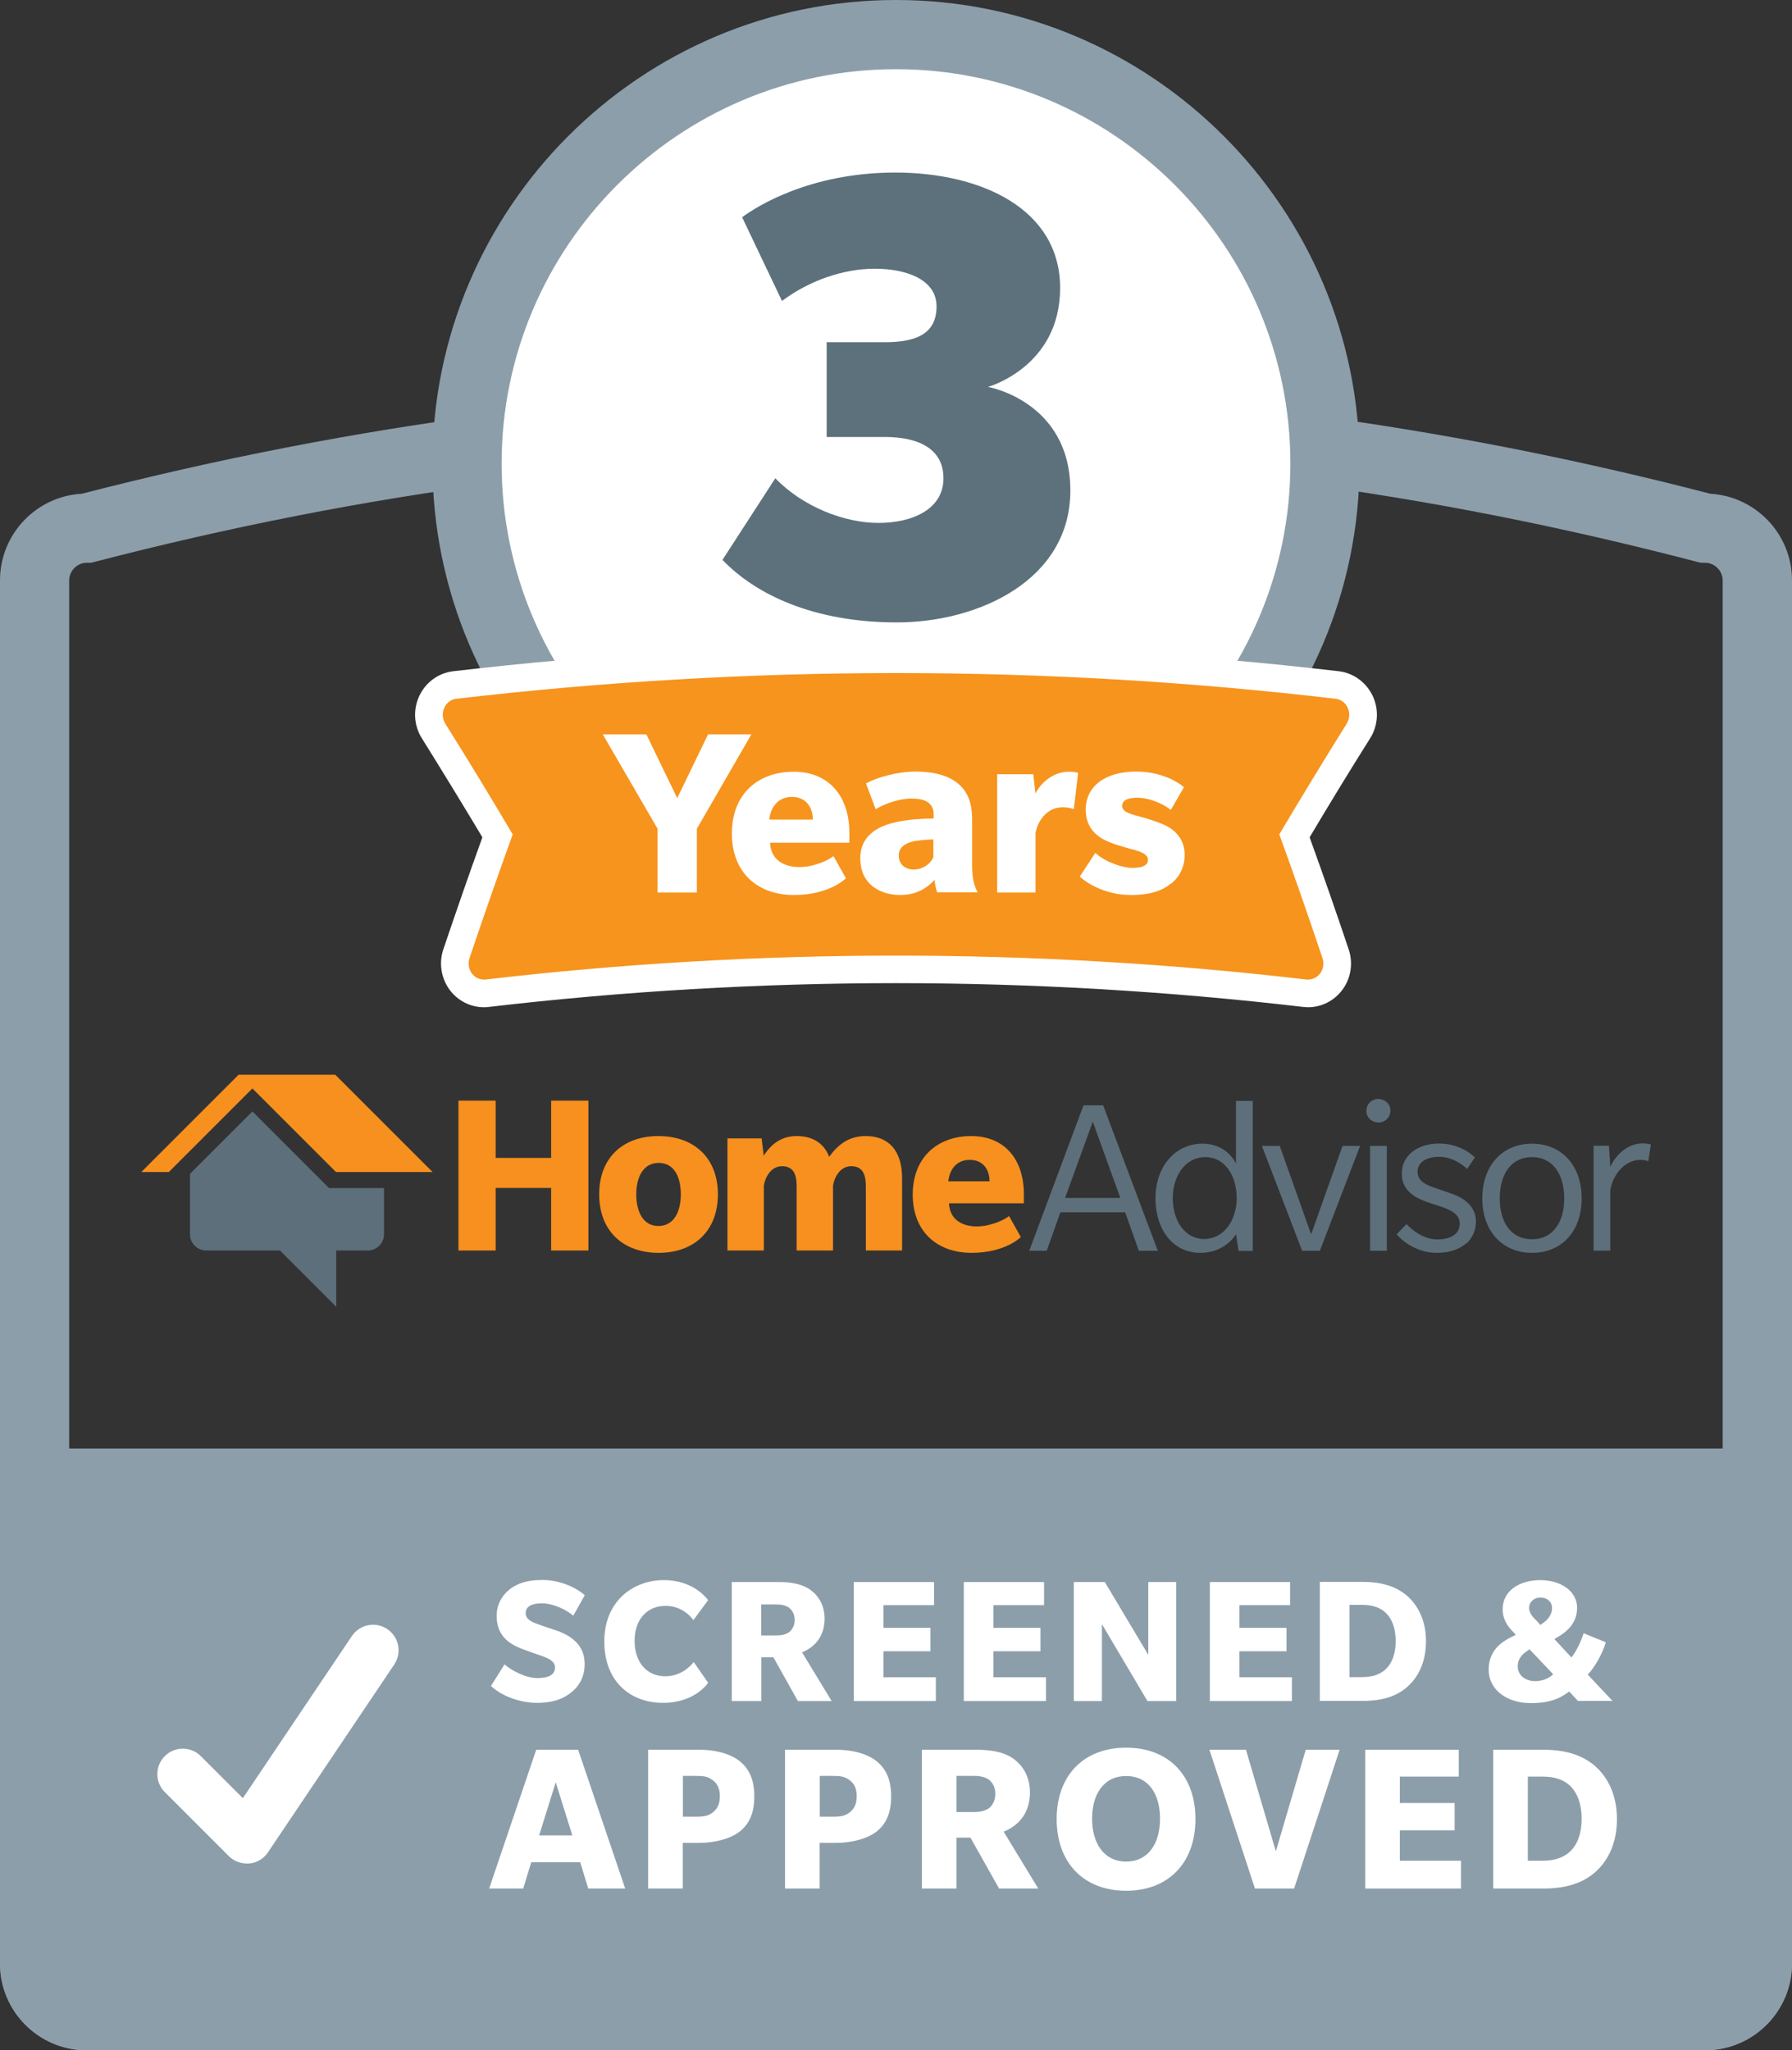<?xml version="1.0" encoding="UTF-8"?> <svg xmlns="http://www.w3.org/2000/svg" id="_3_Years" viewBox="0 0 129.5 148.17"><rect x="0" y="0" width="129.5" height="148.17" fill="#333333" stroke="none"/><defs><style>.cls-1{fill:#5d6f7a;}.cls-1,.cls-2,.cls-3,.cls-4,.cls-5,.cls-6{stroke-width:0px;}.cls-2{fill:#5c717c;}.cls-3{fill:#8c9eaa;}.cls-4{fill:#fff;}.cls-5{fill:#f7901e;}.cls-6{fill:#f7941d;}</style></defs><path class="cls-3" d="m123.23,148.17H6.27c-3.46,0-6.27-2.81-6.27-6.27V41.94c0-3.34,2.62-6.08,5.92-6.26,19.75-5.09,39.58-7.68,58.94-7.68s39.11,2.58,58.73,7.68c3.29.19,5.91,2.92,5.91,6.26v99.95c0,3.46-2.81,6.27-6.27,6.27ZM6.27,40.67c-.69,0-1.27.58-1.27,1.27v99.95c0,.69.58,1.27,1.27,1.27h116.95c.69,0,1.27-.58,1.27-1.27V41.94c0-.69-.58-1.27-1.27-1.27h-.32l-.31-.08c-19.56-5.1-38.45-7.59-57.74-7.59s-38.52,2.55-57.96,7.59l-.31.08h-.32Z"></path><path class="cls-3" d="m123.23,145.67H6.27c-2.08,0-3.77-1.7-3.77-3.77v-34.72h124.5v34.72c0,2.08-1.7,3.77-3.77,3.77Z"></path><path class="cls-3" d="m123.23,148.17H6.27c-3.46,0-6.27-2.81-6.27-6.27v-37.22h129.5v37.22c0,3.46-2.81,6.27-6.27,6.27ZM5,109.67v32.22c0,.69.58,1.27,1.27,1.27h116.95c.69,0,1.27-.58,1.27-1.27v-32.22H5Z"></path><circle class="cls-4" cx="64.75" cy="33.5" r="31"></circle><path class="cls-3" d="m64.75,67c-18.47,0-33.5-15.03-33.5-33.5S46.28,0,64.75,0s33.5,15.03,33.5,33.5-15.03,33.5-33.5,33.5Zm0-62c-15.71,0-28.5,12.79-28.5,28.5s12.79,28.5,28.5,28.5,28.5-12.79,28.5-28.5-12.79-28.5-28.5-28.5Z"></path><path class="cls-5" d="m39.83,90.37v-4.52h-4.01v4.52h-2.69v-10.83h2.69v4.14h4.01v-4.14h2.69v10.83h-2.69Z"></path><path class="cls-5" d="m47.6,90.54c-2.58,0-4.3-1.59-4.3-4.23s1.72-4.21,4.28-4.21,4.3,1.57,4.3,4.21-1.72,4.23-4.28,4.23Zm0-6.5c-1.11,0-1.62,1.02-1.62,2.27s.49,2.29,1.6,2.29,1.62-1.02,1.62-2.29-.49-2.27-1.6-2.27Z"></path><path class="cls-5" d="m62.57,90.37v-4.64c0-.85-.22-1.45-1.06-1.45s-1.23.87-1.31,1.4v4.69h-2.63v-4.64c0-.85-.22-1.45-1.06-1.45s-1.23.87-1.31,1.4v4.69h-2.63v-8.1h2.47l.15,1.25c.56-.87,1.3-1.42,2.39-1.42s1.96.48,2.34,1.5c.65-.89,1.42-1.5,2.64-1.5,1.67,0,2.63,1.06,2.63,3.05v5.22h-2.63Z"></path><path class="cls-5" d="m68.58,86.96c.05,1.19.97,1.67,2,1.67s2.01-.48,2.34-.75l.85,1.52s-1.11,1.14-3.56,1.14-4.25-1.5-4.25-4.21,1.81-4.23,4.23-4.23,3.8,1.71,3.8,4.18v.68h-5.41Zm1.5-3.14c-.99,0-1.47.75-1.55,1.55h2.98c0-.84-.46-1.55-1.43-1.55Z"></path><path class="cls-1" d="m82.3,90.39l-.99-2.78h-4.68l-.99,2.78h-1.26l3.92-10.51h1.42l3.95,10.51h-1.37Zm-3.33-9.33l-2,5.51h3.99l-1.99-5.51Z"></path><path class="cls-1" d="m89.5,90.39l-.18-1.21s-.73,1.36-2.58,1.36c-1.99,0-3.24-1.69-3.24-3.95s1.41-3.94,3.39-3.94c1.7,0,2.35,1.26,2.43,1.44v-4.53h1.21v10.84h-1.03Zm-2.4-6.77c-1.42,0-2.35,1.34-2.35,2.96s.86,2.96,2.27,2.96,2.35-1.34,2.35-2.96-.86-2.96-2.27-2.96Z"></path><path class="cls-1" d="m95.37,90.39h-1.27l-2.91-7.58h1.29l2.27,6.39,2.27-6.39h1.27l-2.91,7.58Z"></path><path class="cls-1" d="m99.62,81.12c-.48,0-.88-.36-.88-.84s.38-.86.86-.86.88.36.88.84-.38.86-.86.86Zm-.61,9.27v-7.58h1.21v7.58h-1.21Z"></path><path class="cls-1" d="m105.97,89.84c-.45.4-1.14.7-2.13.7-1.59,0-2.65-1.01-2.91-1.34l.71-.74c.4.45,1.26,1.11,2.23,1.11s1.62-.4,1.62-1.14-.78-1.01-1.21-1.18c-.43-.15-1.11-.35-1.47-.51-.36-.15-1.51-.61-1.51-1.92s1.12-2.18,2.7-2.18,2.53.94,2.58,1.01l-.56.83c-.4-.4-1.16-.88-2.02-.88s-1.56.35-1.56,1.08.73.98,1.24,1.16c.5.18,1.06.35,1.42.5.37.15,1.56.65,1.56,1.94,0,.66-.28,1.21-.69,1.59Z"></path><path class="cls-1" d="m110.71,90.54c-2.13,0-3.59-1.56-3.59-3.94s1.46-3.95,3.59-3.95,3.59,1.56,3.59,3.95-1.44,3.94-3.59,3.94Zm0-6.92c-1.49,0-2.33,1.22-2.33,2.98s.84,2.96,2.33,2.96,2.33-1.21,2.33-2.96-.84-2.98-2.33-2.98Z"></path><path class="cls-1" d="m119.11,83.92s-.2-.1-.53-.1-.71.07-1.12.36c-.43.3-.94.93-1.09,1.82v4.38h-1.21v-7.58h1.11l.1,1.52c.4-.88,1.28-1.69,2.33-1.69.36,0,.6.08.6.08l-.18,1.19Z"></path><path class="cls-1" d="m23.79,85.87l-.34-.34-5.21-5.21-4.51,4.51v4.37c0,.64.52,1.17,1.17,1.17h5.33l4.07,4.07v-4.07h2.28c.64,0,1.17-.52,1.17-1.17v-3.34h-3.94Z"></path><polygon class="cls-5" points="24.23 77.67 17.24 77.67 10.21 84.7 12.2 84.7 18.24 78.66 24.28 84.7 31.26 84.7 24.23 77.67"></polygon><path class="cls-6" d="m94.54,71.79c-.08,0-.16,0-.24-.01-9.77-1.15-19.71-1.73-29.55-1.73s-19.78.58-29.55,1.73c-.08,0-.16.01-.24.01-.65,0-1.27-.32-1.66-.84-.43-.58-.55-1.34-.32-2.03.95-2.83,1.95-5.69,2.97-8.51-1.51-2.54-3.06-5.09-4.62-7.58-.39-.62-.44-1.39-.15-2.07.3-.69.94-1.17,1.67-1.25,10.55-1.24,21.28-1.86,31.89-1.86s21.34.63,31.9,1.86c.73.09,1.37.57,1.67,1.25.3.67.24,1.45-.15,2.07-1.57,2.5-3.12,5.05-4.62,7.58,1.02,2.83,2.02,5.69,2.97,8.51.23.69.11,1.45-.32,2.03-.39.53-1.01.84-1.66.84Z"></path><path class="cls-4" d="m64.75,48.64c10.58,0,21.27.62,31.78,1.86.38.04.71.3.87.66.16.37.13.8-.08,1.14-1.65,2.64-3.29,5.33-4.87,8,1.08,2.96,2.12,5.96,3.12,8.94.13.38.06.8-.17,1.11-.21.28-.53.44-.86.44-.04,0-.08,0-.12,0-9.81-1.15-19.8-1.73-29.67-1.73s-19.86.58-29.67,1.73c-.04,0-.08,0-.12,0-.33,0-.65-.16-.86-.44-.23-.31-.3-.73-.17-1.11,1-2.97,2.05-5.98,3.12-8.94-1.58-2.68-3.22-5.37-4.87-8-.21-.34-.24-.77-.08-1.14.16-.37.49-.62.87-.66,10.51-1.23,21.2-1.86,31.78-1.86m0-2c-10.65,0-21.42.63-32.01,1.87-1.08.13-2.02.83-2.47,1.85-.43.98-.35,2.1.22,3,1.47,2.36,2.94,4.76,4.37,7.15-.97,2.68-1.91,5.4-2.82,8.09-.34,1-.16,2.1.46,2.94.58.78,1.5,1.25,2.46,1.25.12,0,.24,0,.35-.02,9.74-1.14,19.64-1.72,29.44-1.72s19.7.58,29.44,1.72c.12.01.24.02.35.02.96,0,1.88-.47,2.46-1.25.63-.84.8-1.94.46-2.94-.9-2.69-1.85-5.41-2.82-8.09,1.42-2.39,2.89-4.8,4.37-7.15.57-.9.65-2.03.22-3-.45-1.01-1.39-1.72-2.47-1.85-10.59-1.24-21.36-1.87-32.01-1.87h0Z"></path><path class="cls-4" d="m50.36,59.89v4.61h-2.84v-4.61l-3.96-6.82h3.15l2.23,4.61,2.23-4.61h3.13l-3.94,6.82Z"></path><path class="cls-4" d="m55.65,60.9c.05,1.26,1.03,1.76,2.11,1.76s2.12-.5,2.47-.79l.9,1.6s-1.17,1.21-3.76,1.21-4.48-1.58-4.48-4.45,1.91-4.46,4.47-4.46,4.02,1.8,4.02,4.41v.72h-5.71Zm1.58-3.31c-1.04,0-1.55.79-1.64,1.64h3.15c0-.88-.49-1.64-1.51-1.64Z"></path><path class="cls-4" d="m67.73,64.5s-.18-.47-.18-.92c-.47.49-1.19,1.1-2.5,1.1s-2.88-.67-2.88-2.65,1.84-2.45,2.65-2.63c.81-.18,1.94-.25,2.65-.25v-.29c0-.88-.68-1.15-1.58-1.15s-1.94.36-2.61.77l-.7-1.87c.83-.43,2.23-.85,3.6-.85s2.38.32,3.01.83c.63.52,1.06,1.24,1.06,2.63v3.24c0,.88.09,1.48.41,2.03h-2.92Zm-.27-3.84c-.09,0-.85.04-1.3.11-.47.09-1.21.31-1.21,1.04s.54,1.03,1.08,1.03,1.13-.29,1.42-.88v-1.3Z"></path><path class="cls-4" d="m77.6,58.47s-.34-.13-.77-.13c-.36,0-.68.07-.99.27-.45.29-.85.81-1.01,1.57v4.32h-2.77v-8.55h2.61l.16,1.4c.38-.79,1.3-1.58,2.4-1.58.5,0,.68.09.68.09l-.31,2.61Z"></path><path class="cls-4" d="m84.62,63.85c-.4.32-1.13.83-2.9.83s-3.13-.81-3.69-1.33l1.12-1.71c.81.72,2.05,1.08,2.66,1.08s1.15-.11,1.15-.59-.81-.67-1.37-.81c-.56-.16-.99-.29-1.4-.45-.41-.18-1.73-.68-1.73-2.36s1.4-2.75,3.64-2.75,3.46,1.13,3.46,1.13l-.95,1.64c-.81-.63-1.82-.88-2.39-.88s-1.13.11-1.13.59.77.63,1.42.81c.63.18,1.15.36,1.46.49.32.13,1.64.67,1.64,2.23,0,1.13-.58,1.76-.97,2.09Z"></path><path class="cls-2" d="m64.81,44.98c-5.95,0-10.17-1.98-12.6-4.52l3.82-5.9c1.94,2.03,4.96,3.23,7.44,3.23s4.71-.99,4.71-3.23-1.99-2.98-4.22-2.98h-4.22v-6.85h4.22c2.23,0,3.72-.6,3.72-2.58s-2.23-2.73-4.47-2.73-4.71.84-6.7,2.33l-2.88-6.05c.99-.74,4.86-3.23,11.07-3.23s11.91,2.63,11.91,8.34-5.21,7.15-5.21,7.15c0,0,5.95,1.04,5.95,7.49s-6.6,9.53-12.55,9.53Z"></path><path class="cls-4" d="m41.42,116.76c-.5-.45-1.48-.89-2.25-.89s-1.18.23-1.18.71.53.66.79.76c.26.11,1.3.45,1.57.54.23.09.7.28,1.1.62.39.33.8.84.8,1.77s-.42,1.6-.95,2.02c-.52.43-1.25.77-2.49.77s-2.56-.49-3.33-1.22l.98-1.56c.54.47,1.54.99,2.38.99s1.27-.27,1.27-.76-.56-.69-.85-.8c-.3-.11-1.17-.41-1.38-.49-.19-.07-.75-.27-1.18-.62-.42-.34-.81-.89-.81-1.83s.52-1.61,1.03-1.98c.51-.35,1.12-.61,2.28-.61,1.35,0,2.53.62,3.06,1.1l-.83,1.48Z"></path><path class="cls-4" d="m51.18,121.6s-.92,1.46-3.27,1.46-4.24-1.53-4.24-4.44,2.09-4.43,4.3-4.43,3.17,1.41,3.2,1.45l-1.06,1.44s-.68-1.03-2.01-1.03-2.24.97-2.24,2.53.89,2.56,2.22,2.56,2.05-1.03,2.05-1.03l1.04,1.49Z"></path><path class="cls-4" d="m57.66,122.93l-1.77-3.16h-.87v3.16h-2.14v-8.6h3.4c.91,0,1.72.15,2.29.57.58.42,1.02,1.12,1.02,2.07,0,1.12-.54,1.99-1.63,2.44l2.14,3.52h-2.44Zm-.64-6.75c-.24-.16-.53-.23-.91-.23h-1.1v2.24h1.1c.38,0,.66-.07.91-.23.24-.19.41-.5.41-.89s-.16-.69-.41-.88Z"></path><path class="cls-4" d="m61.7,122.93v-8.6h5.8v1.67h-3.66v1.64h3.4v1.69h-3.4v1.88h3.79v1.72h-5.93Z"></path><path class="cls-4" d="m69.65,122.93v-8.6h5.8v1.67h-3.66v1.64h3.4v1.69h-3.4v1.88h3.8v1.72h-5.94Z"></path><path class="cls-4" d="m82.92,122.93l-3.29-5.56v5.56h-2.03v-8.6h2.24l3.14,5.26v-5.26h2.02v8.6h-2.07Z"></path><path class="cls-4" d="m87.43,122.93v-8.6h5.8v1.67h-3.66v1.64h3.4v1.69h-3.4v1.88h3.79v1.72h-5.93Z"></path><path class="cls-4" d="m101.68,121.92c-.77.68-1.82,1-3.2,1h-3.1v-8.6h3.1c1.38,0,2.41.33,3.2,1,.77.68,1.37,1.76,1.37,3.29s-.58,2.63-1.37,3.31Zm-1.5-5.33c-.41-.41-.96-.61-1.75-.61h-.91v5.22h.91c.77,0,1.34-.2,1.75-.61.41-.41.68-1.06.68-1.99s-.27-1.6-.68-2.01Z"></path><path class="cls-4" d="m114.04,122.93l-.64-.69c-.46.33-1.12.84-2.78.84s-3.04-.91-3.04-2.43,1.16-2.1,1.67-2.36l.29-.15-.11-.12c-.23-.24-.84-.8-.84-1.72,0-1.37,1.25-2.11,2.72-2.11s2.66.79,2.66,2-.87,1.8-1.45,2.15l-.19.11,1.23,1.33c.34-.41.7-1.17.88-1.75l1.6.65c-.18.72-.8,1.83-1.3,2.34l1.79,1.9h-2.49Zm-3.51-3.74l-.15.11c-.28.19-.7.5-.7,1.12s.51,1.07,1.26,1.07,1.18-.37,1.3-.5l-1.71-1.8Zm.8-3.74c-.5,0-.83.34-.83.75s.35.73.51.89l.31.34.2-.15c.37-.24.64-.65.64-1.06,0-.45-.34-.77-.84-.77Z"></path><path class="cls-4" d="m42.51,136.48l-.58-1.9h-3.54l-.58,1.9h-2.46l3.4-10.03h3.03l3.4,10.03h-2.65Zm-2.35-7.68l-1.2,3.84h2.4l-1.2-3.84Z"></path><path class="cls-4" d="m53.37,132.42c-.74.55-1.96.76-2.8.76h-1.23v3.3h-2.5v-10.03h3.73c.95,0,2.05.21,2.8.76.74.55,1.14,1.36,1.14,2.61s-.39,2.05-1.14,2.61Zm-1.89-3.79c-.36-.27-.69-.29-1.26-.29h-.87v2.95h.87c.57,0,.9-.03,1.25-.28.36-.27.55-.62.55-1.2s-.19-.93-.54-1.18Z"></path><path class="cls-4" d="m63.26,132.42c-.74.55-1.96.76-2.8.76h-1.23v3.3h-2.5v-10.03h3.73c.95,0,2.05.21,2.8.76.74.55,1.14,1.36,1.14,2.61s-.39,2.05-1.14,2.61Zm-1.89-3.79c-.36-.27-.69-.29-1.26-.29h-.87v2.95h.87c.57,0,.9-.03,1.25-.28.36-.27.55-.62.55-1.2s-.19-.93-.54-1.18Z"></path><path class="cls-4" d="m72.2,136.48l-2.07-3.68h-1.01v3.68h-2.5v-10.03h3.96c1.06,0,2.01.17,2.67.66.68.49,1.18,1.31,1.18,2.42,0,1.31-.63,2.32-1.9,2.84l2.5,4.11h-2.84Zm-.74-7.87c-.28-.19-.62-.27-1.06-.27h-1.28v2.61h1.28c.44,0,.77-.08,1.06-.27.28-.22.47-.58.47-1.04s-.19-.81-.47-1.03Z"></path><path class="cls-4" d="m81.38,136.64c-3.08,0-5.02-2.04-5.02-5.18s1.94-5.16,5.02-5.16,5.01,2.02,5.01,5.16-1.93,5.18-5.01,5.18Zm0-8.29c-1.63,0-2.46,1.33-2.46,3.08s.84,3.1,2.46,3.1,2.45-1.33,2.45-3.1-.82-3.08-2.45-3.08Z"></path><path class="cls-4" d="m93.53,136.48h-2.84l-3.29-10.03h2.64l2.16,7.34,2.16-7.34h2.45l-3.29,10.03Z"></path><path class="cls-4" d="m98.66,136.48v-10.03h6.76v1.94h-4.26v1.91h3.96v1.97h-3.96v2.2h4.42v2.01h-6.92Z"></path><path class="cls-4" d="m115.26,135.31c-.9.79-2.12,1.17-3.73,1.17h-3.62v-10.03h3.62c1.61,0,2.81.38,3.73,1.17.9.79,1.59,2.05,1.59,3.84s-.68,3.06-1.59,3.85Zm-1.75-6.21c-.47-.47-1.12-.71-2.04-.71h-1.06v6.08h1.06c.9,0,1.56-.24,2.04-.71.47-.47.79-1.23.79-2.32s-.32-1.86-.79-2.34Z"></path><path class="cls-4" d="m17.83,134.67c-.49,0-.95-.19-1.3-.54l-4.62-4.62c-.72-.72-.72-1.88,0-2.6.72-.72,1.88-.72,2.6,0l3.04,3.04,7.88-11.72c.57-.84,1.71-1.07,2.56-.5.84.57,1.07,1.71.5,2.56l-9.13,13.58c-.31.46-.8.75-1.35.8-.06,0-.12,0-.18,0h0Z"></path></svg> 